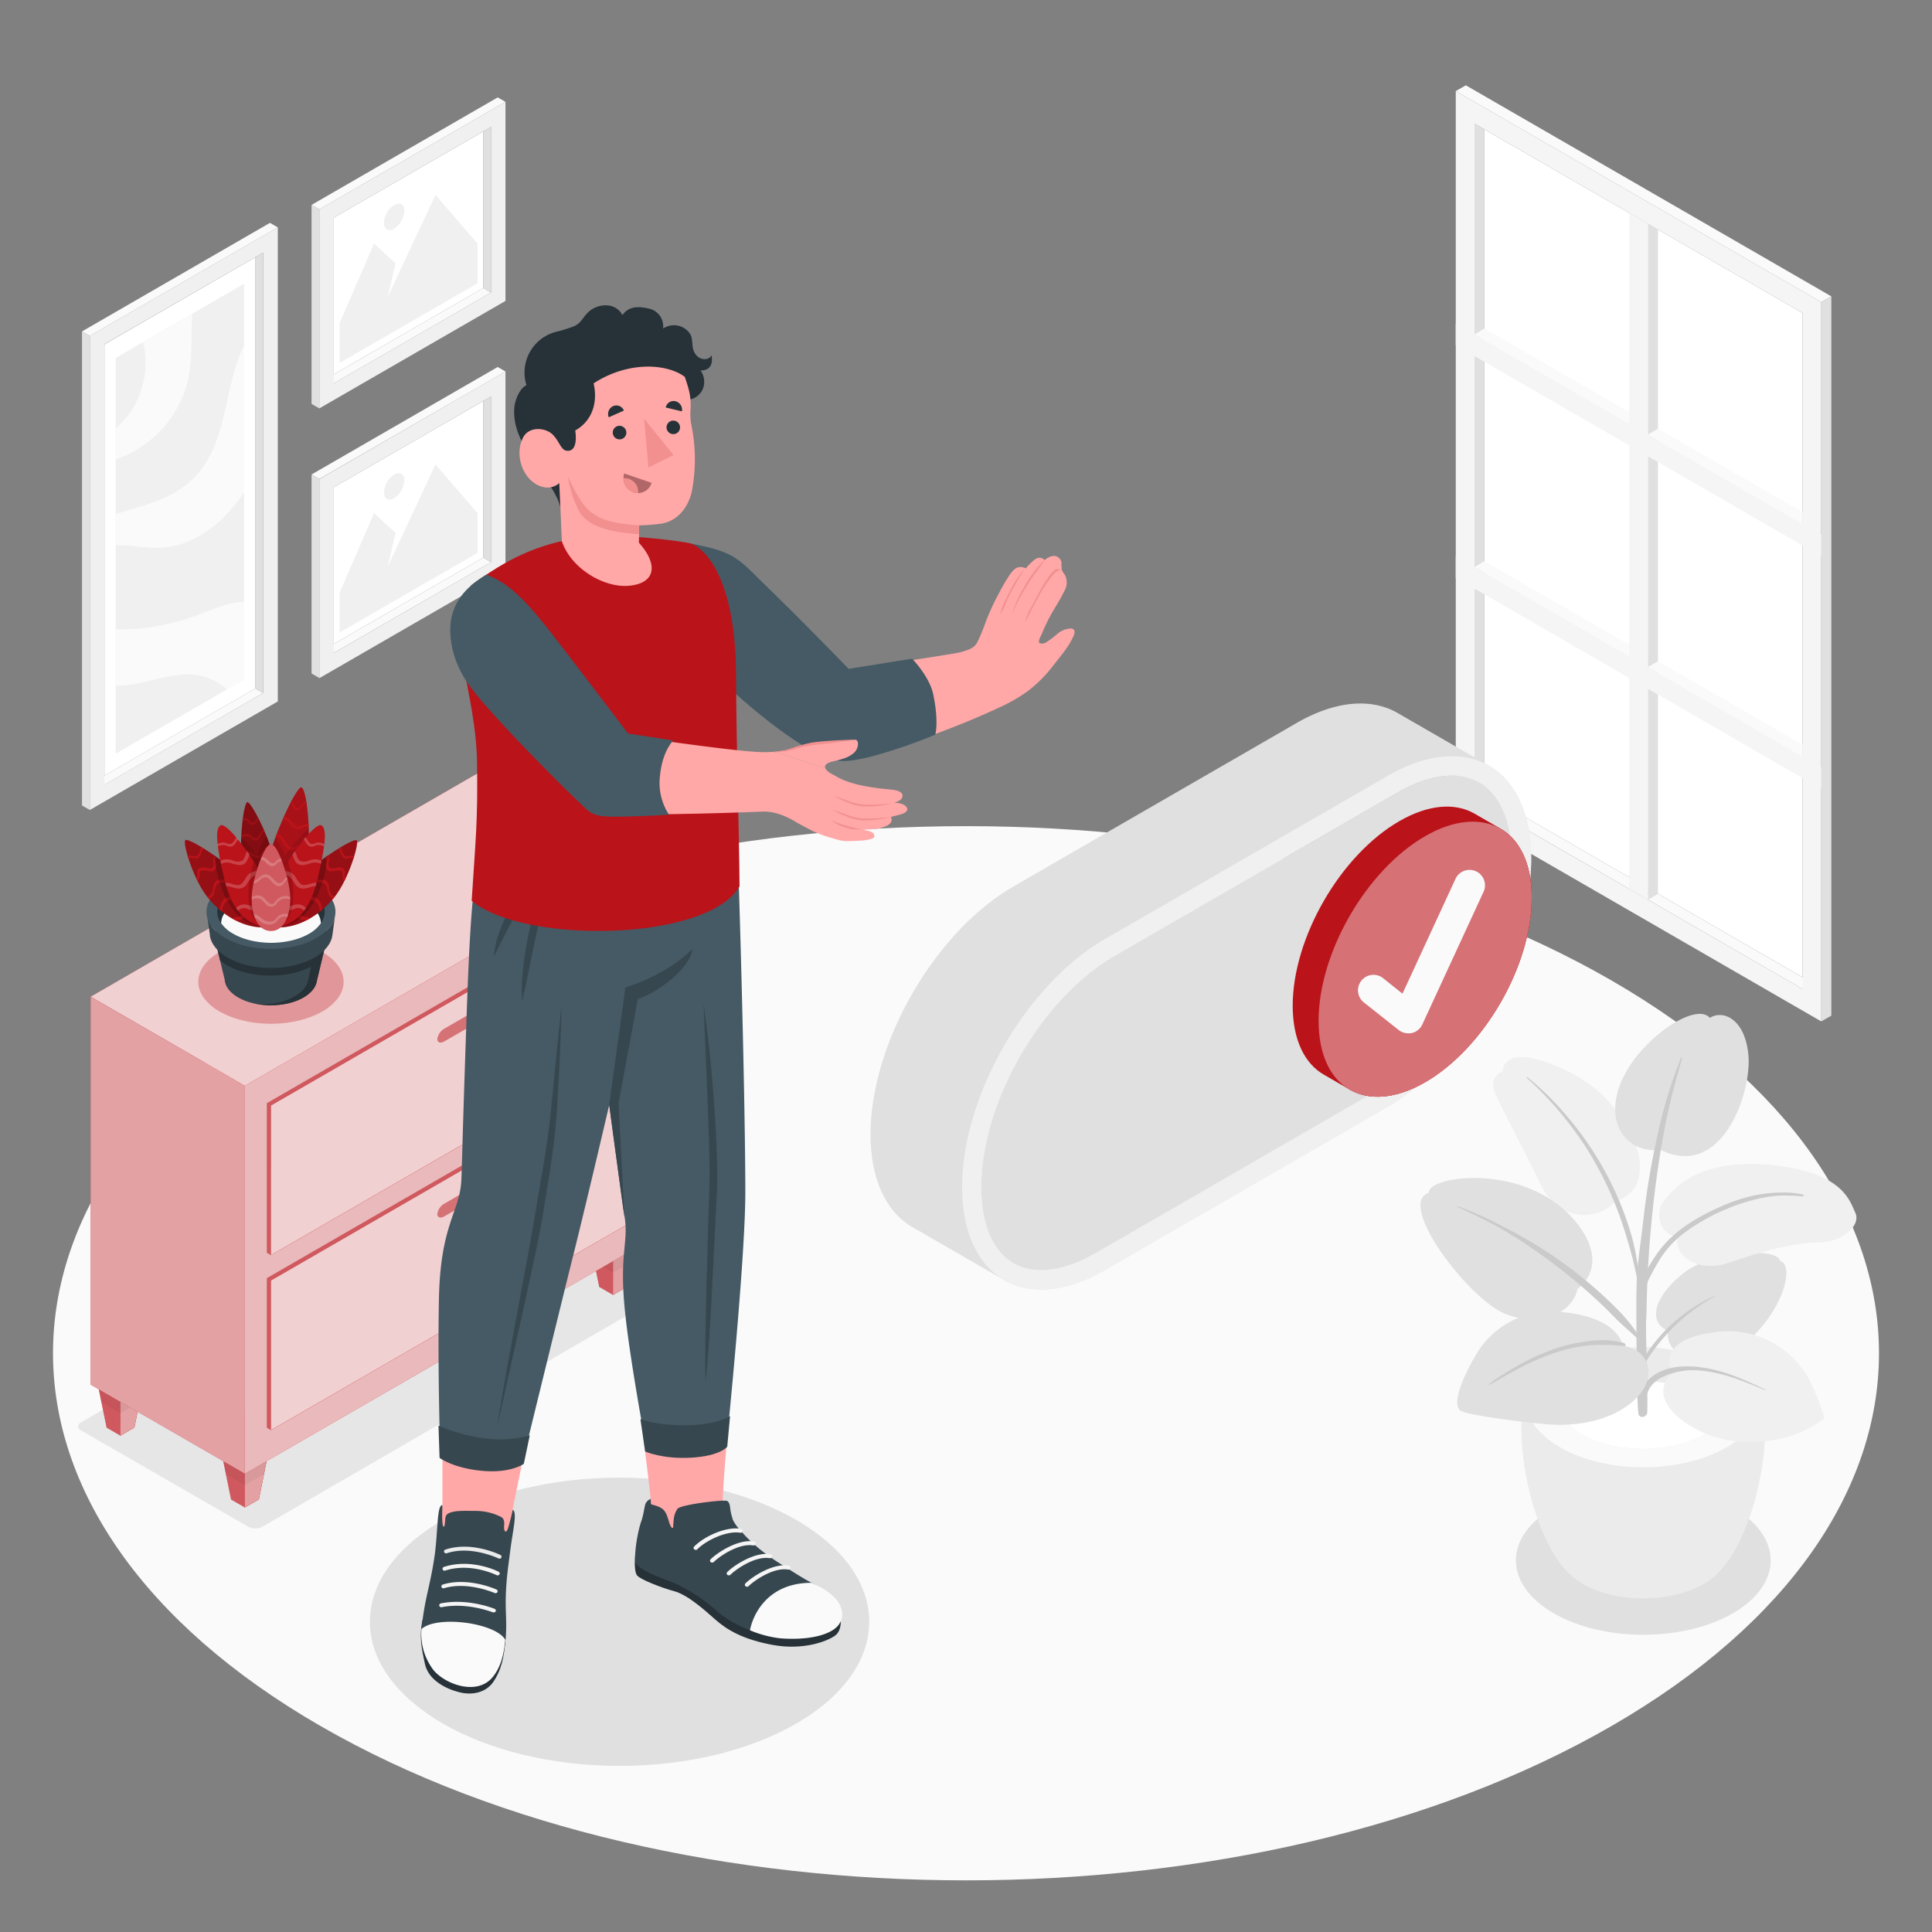 <svg xmlns="http://www.w3.org/2000/svg" viewBox="0 0 500 500"><rect x="0" y="0" width="500" height="500" fill="#808080" stroke="none"/><g id="freepik--Floor--inject-46"><path id="freepik--floor--inject-46" d="M82.92,253.76C-9.35,307-9.35,393.41,82.93,446.68s241.88,53.28,334.15,0,92.27-139.65,0-192.92S175.19,200.49,82.92,253.76Z" style="fill:#fafafa"></path></g><g id="freepik--Windows--inject-46"><g id="freepik--Window--inject-46"><g id="freepik--window--inject-46"><g id="freepik--Frame--inject-46"><polygon points="469.06 254.41 466.49 255.94 381.6 206.92 384.17 205.38 469.06 254.41" style="fill:#fafafa"></polygon><polygon points="384.17 205.38 466.49 252.91 466.49 81 384.17 33.49 384.17 205.38" style="fill:#fff"></polygon><path d="M376.75,209.72l94.59,54.62V78.2L376.75,23.57ZM381.6,32l84.89,49V255.94l-84.89-49Z" style="fill:#f5f5f5"></path><polygon points="381.6 206.92 384.17 205.38 384.17 33.49 381.6 31.98 381.6 206.92" style="fill:#e0e0e0"></polygon><polygon points="466.49 192.76 466.49 195.77 381.6 146.75 384.17 145.22 466.49 192.76" style="fill:#fafafa"></polygon><polygon points="466.49 132.56 466.49 135.58 381.6 86.56 384.17 85.02 466.49 132.56" style="fill:#fafafa"></polygon><polygon points="376.75 23.57 379.36 22.08 473.95 76.7 471.34 78.2 376.75 23.57" style="fill:#fafafa"></polygon><polygon points="473.95 76.7 471.34 78.2 471.34 264.34 473.95 262.85 473.95 76.7" style="fill:#e0e0e0"></polygon><polygon points="429.08 59.4 426.47 57.9 426.47 232.84 429.08 231.35 429.08 59.4" style="fill:#e0e0e0"></polygon></g><polygon points="421.62 55.11 426.47 57.9 426.47 232.84 421.62 230.03 421.62 55.11" style="fill:#f5f5f5"></polygon><polygon points="376.75 83.76 376.75 89.35 471.34 143.98 471.34 138.38 376.75 83.76" style="fill:#f5f5f5"></polygon><polygon points="376.75 143.94 376.75 149.53 471.34 204.16 471.34 198.56 376.75 143.94" style="fill:#f5f5f5"></polygon><polygon points="426.47 112.47 429.08 110.97 466.49 132.56 466.49 135.58 426.47 112.47" style="fill:#fafafa"></polygon><polygon points="426.47 172.64 429.08 171.13 466.49 192.73 466.49 195.74 426.47 172.64" style="fill:#fafafa"></polygon></g></g></g><g id="freepik--Pictures--inject-46"><g id="freepik--pictures--inject-46"><g id="freepik--Picture--inject-46"><g id="freepik--frame--inject-46"><polygon points="25.02 201.88 27.03 203.08 68.12 179.35 66.12 178.16 25.02 201.88" style="fill:#fafafa"></polygon><polygon points="66.12 178.16 27.03 200.72 27.03 89.11 66.12 66.56 66.12 178.16" style="fill:#fff"></polygon><path d="M71.9,58.85,23.25,86.93V209.62L71.9,181.53Zm-3.78,120.5L27,203.08v-114L68.12,65.39Z" style="fill:#f0f0f0"></path><polygon points="68.12 179.35 66.12 178.16 66.12 66.56 68.12 65.39 68.12 179.35" style="fill:#e0e0e0"></polygon><polygon points="71.9 58.85 69.86 57.68 21.22 85.77 23.25 86.93 71.9 58.85" style="fill:#fafafa"></polygon><polygon points="21.22 85.77 23.25 86.93 23.25 209.62 21.22 208.46 21.22 85.77" style="fill:#e0e0e0"></polygon></g><g id="freepik--Land--inject-46"><polygon points="63.18 175.82 29.96 195 29.96 92.65 63.18 73.47 63.18 175.82" style="fill:#f0f0f0"></polygon></g><g id="freepik--land--inject-46"><polygon points="63.18 175.82 29.96 195 29.96 92.65 63.18 73.47 63.18 175.82" style="fill:#f0f0f0"></polygon></g><path d="M30,162.78a30.14,30.14,0,0,0,4.75,0,59.5,59.5,0,0,0,16.18-3.52c4-1.48,8-3.41,12.29-3.53v20.13l-4.5,2.6A15.15,15.15,0,0,0,52.52,175c-6.41-1.68-13,1.54-19.55,2.29a25.18,25.18,0,0,1-3,.15Z" style="fill:#fafafa"></path><path d="M30,133c7.43-2.2,15.06-4,20.36-9.48,4.28-4.4,6.29-10.49,7.7-16.46s2.37-12.13,5.08-17.63c0-.06.06-.11.08-.16v38.07c-.41.62-.83,1.25-1.27,1.85-4.88,6.61-12.08,12.14-20.28,12.56-3.86.2-7.85-.7-11.67-.69Z" style="fill:#fafafa"></path><path d="M30,110.88a22.65,22.65,0,0,0,7.36-20.61c-.1-.56-.23-1.11-.37-1.66l12.78-7.38q-.07,1.27-.12,2.52c-.13,4.89,0,9.83-1,14.59A28.66,28.66,0,0,1,34,117.16a26.89,26.89,0,0,1-4,1.68Z" style="fill:#fafafa"></path></g><g id="freepik--picture--inject-46"><g id="freepik--frame--inject-46"><polygon points="84.4 167.8 86.38 168.98 127.07 145.49 125.09 144.3 84.4 167.8" style="fill:#fafafa"></polygon><polygon points="125.09 144.3 86.38 166.65 86.38 126.11 125.09 103.78 125.09 144.3" style="fill:#fff"></polygon><path d="M130.82,96.13,82.64,124v51.51l48.18-27.82Zm-3.75,49.36L86.38,169V126.11l40.69-23.49Z" style="fill:#f0f0f0"></path><polygon points="127.07 145.49 125.09 144.3 125.09 103.78 127.07 102.62 127.07 145.49" style="fill:#e0e0e0"></polygon><polygon points="130.82 96.14 128.8 94.98 80.63 122.8 82.64 123.95 130.82 96.14" style="fill:#fafafa"></polygon><polygon points="80.63 122.8 82.64 123.95 82.64 175.46 80.63 174.31 80.63 122.8" style="fill:#e0e0e0"></polygon></g><g id="freepik--land--inject-46"><polygon points="123.58 143.09 87.89 163.69 87.89 153.39 96.81 132.79 102.37 137.94 100.37 146.57 112.7 120.22 123.58 132.79 123.58 143.09" style="fill:#f0f0f0"></polygon><path d="M102,122.84a5.83,5.83,0,0,0-2.64,4.57c0,1.68,1.18,2.37,2.64,1.53a5.87,5.87,0,0,0,2.64-4.58C104.68,122.68,103.49,122,102,122.84Z" style="fill:#f0f0f0"></path></g></g><g id="freepik--picture--inject-46"><g id="freepik--frame--inject-46"><polygon points="84.4 98.03 86.38 99.21 127.07 75.72 125.09 74.53 84.4 98.03" style="fill:#fafafa"></polygon><polygon points="125.09 74.53 86.38 96.88 86.38 56.34 125.09 34.01 125.09 74.53" style="fill:#fff"></polygon><path d="M130.82,26.37,82.64,54.18v51.51l48.18-27.81Zm-3.75,49.35L86.38,99.21V56.34l40.69-23.49Z" style="fill:#f0f0f0"></path><polygon points="127.07 75.72 125.09 74.53 125.09 34.01 127.07 32.85 127.07 75.72" style="fill:#e0e0e0"></polygon><polygon points="130.82 26.36 128.8 25.21 80.63 53.03 82.64 54.18 130.82 26.36" style="fill:#fafafa"></polygon><polygon points="80.63 53.03 82.64 54.18 82.64 105.69 80.63 104.54 80.63 53.03" style="fill:#e0e0e0"></polygon></g><g id="freepik--land--inject-46"><polygon points="123.58 73.32 87.89 93.93 87.89 83.62 96.81 63.02 102.37 68.17 100.37 76.81 112.7 50.45 123.58 63.02 123.58 73.32" style="fill:#f0f0f0"></polygon><path d="M102,53.07a5.83,5.83,0,0,0-2.64,4.57c0,1.69,1.18,2.37,2.64,1.53a5.87,5.87,0,0,0,2.64-4.57C104.68,52.91,103.49,52.23,102,53.07Z" style="fill:#f0f0f0"></path></g></g></g></g><g id="freepik--Shadows--inject-46"><path id="freepik--Shadow--inject-46" d="M64.26,395.13,21,370.21a1.12,1.12,0,0,1,0-2.11l106.9-61.94a4,4,0,0,1,3.64,0l43.25,24.92a1.11,1.11,0,0,1,0,2.11L67.9,395.13A4,4,0,0,1,64.26,395.13Z" style="fill:#e6e6e6"></path><path id="freepik--shadow--inject-46" d="M448.6,390.22c12.87,7.52,12.87,19.71,0,27.22s-33.76,7.52-46.63,0-12.88-19.7,0-27.22S435.72,382.7,448.6,390.22Z" style="fill:#e0e0e0"></path><ellipse id="freepik--shadow--inject-46" cx="160.34" cy="419.71" rx="64.61" ry="37.3" style="fill:#e0e0e0"></ellipse></g><g id="freepik--Plant--inject-46"><g id="freepik--plant--inject-46"><g id="freepik--Pot--inject-46"><path d="M405.5,406.63c-10.58-10.91-16.8-45.34-6.48-54h52.52c10.32,8.66,4.11,43.07-6.46,54-.1.11-.2.2-.29.31l-.37.36c-.3.29-.61.57-.95.86l-.26.2c-.26.2-.51.41-.8.61a15.68,15.68,0,0,1-1.36.88c-8.71,5.08-22.82,5.08-31.53,0h0a15.29,15.29,0,0,1-1.38-.89c-.26-.19-.5-.38-.74-.57l-.31-.25a10.59,10.59,0,0,1-.92-.83,5.44,5.44,0,0,1-.42-.41Z" style="fill:#ebebeb"></path><path d="M447,349.15c12,7,12,18.33,0,25.33s-31.41,7-43.39,0-12-18.34,0-25.33S435,342.15,447,349.15Z" style="fill:#fafafa"></path><path d="M441.22,352.51c8.8,5.14,8.8,13.47,0,18.61s-23.07,5.13-31.87,0-8.8-13.47,0-18.61S432.42,347.37,441.22,352.51Z" style="fill:#ebebeb"></path><path d="M409.35,361.34c8.8-5.14,23.07-5.14,31.87,0a14.8,14.8,0,0,1,5.27,4.89,14.8,14.8,0,0,1-5.27,4.89c-8.8,5.13-23.07,5.13-31.87,0a14.8,14.8,0,0,1-5.27-4.89A14.8,14.8,0,0,1,409.35,361.34Z" style="fill:#fff"></path></g><path d="M418.09,310.85c-3.54,4.49-14.19,6.46-19.5-4.52-5-10.29-10.24-20-11.82-23.8s2.17-5.37,2.17-5.37-.14-5.85,10-2.65,17.6,8.65,22.65,18S424.61,309.05,418.09,310.85Z" style="fill:#f0f0f0"></path><path d="M423.51,325.48a52.8,52.8,0,0,0-1.31-5.83,81.74,81.74,0,0,0-4.14-11.13A83.86,83.86,0,0,0,405,288.26a73.25,73.25,0,0,0-9.77-9.52c-.11-.08-.17.15-.1.22a89.85,89.85,0,0,1,15.58,18.39,91.13,91.13,0,0,1,9.83,21.45c.65,2.11,1.28,4.24,1.84,6.38s1,4.38,1.5,6.55c.06.22.41.33.41,0A42.93,42.93,0,0,0,423.51,325.48Z" style="fill:#e0e0e0"></path><path d="M423.51,325.48a52.8,52.8,0,0,0-1.31-5.83,81.74,81.74,0,0,0-4.14-11.13A83.86,83.86,0,0,0,405,288.26a73.25,73.25,0,0,0-9.77-9.52c-.11-.08-.17.15-.1.22a89.85,89.85,0,0,1,15.58,18.39,91.13,91.13,0,0,1,9.83,21.45c.65,2.11,1.28,4.24,1.84,6.38s1,4.38,1.5,6.55c.06.22.41.33.41,0A42.93,42.93,0,0,0,423.51,325.48Z" style="opacity:0.1"></path><path d="M429.85,297.65c-9.64.81-14.8-7.7-10.05-18.24s19-20.26,22.7-16c3.34-2.13,9.16.17,10,9.77S445.76,305.25,429.85,297.65Z" style="fill:#e0e0e0"></path><path d="M435.06,273.71A124,124,0,0,0,428.92,294a198.47,198.47,0,0,0-3.57,21.28c-1.66,13.82-1.94,13.05-1.85,27q0,5.78.15,11.54c.08,4,0,8,.36,11.91.13,1.52,2.28,1.11,2.3-.27.14-6.93-.24-13.89-.31-20.82s-.05,1,.13-5.8a287.82,287.82,0,0,1,3.74-41.66c.66-3.83,1.39-7.66,2.28-11.45.94-4,2.1-7.91,3.14-11.87C435.34,273.71,435.15,273.5,435.06,273.71Z" style="fill:#e0e0e0"></path><path d="M435.06,273.71A124,124,0,0,0,428.92,294a198.47,198.47,0,0,0-3.57,21.28c-1.66,13.82-1.94,13.05-1.85,27q0,5.78.15,11.54c.08,4,0,8,.36,11.91.13,1.52,2.28,1.11,2.3-.27.14-6.93-.24-13.89-.31-20.82s-.05,1,.13-5.8a287.82,287.82,0,0,1,3.74-41.66c.66-3.83,1.39-7.66,2.28-11.45.94-4,2.1-7.91,3.14-11.87C435.34,273.71,435.15,273.5,435.06,273.71Z" style="opacity:0.1"></path><path d="M408.25,333.57c-1.18,6-9.38,10.3-18.85,6.38s-28.14-28.53-19.61-31.25c-.47-4.46,25.33-8.13,38.09,7.59C417.16,327.73,408.25,333.57,408.25,333.57Z" style="fill:#e0e0e0"></path><path d="M421.79,342.45a44,44,0,0,0-3.84-4.23,112.07,112.07,0,0,0-28.67-20.62,103,103,0,0,0-12.06-5.48c-.12-.05-.07.18,0,.21,3.44,1.63,6.9,3.21,10.23,5.07a117.25,117.25,0,0,1,10,6.33,146.08,146.08,0,0,1,17.64,14.43c1.55,1.5,3,3.07,4.61,4.55s3.39,3,4.95,4.56c.23.23.64.13.39-.21C424,345.53,423,343.94,421.79,342.45Z" style="fill:#e0e0e0"></path><path d="M421.79,342.45a44,44,0,0,0-3.84-4.23,112.07,112.07,0,0,0-28.67-20.62,103,103,0,0,0-12.06-5.48c-.12-.05-.07.18,0,.21,3.44,1.63,6.9,3.21,10.23,5.07a117.25,117.25,0,0,1,10,6.33,146.08,146.08,0,0,1,17.64,14.43c1.55,1.5,3,3.07,4.61,4.55s3.39,3,4.95,4.56c.23.23.64.13.39-.21C424,345.53,423,343.94,421.79,342.45Z" style="opacity:0.1"></path><path d="M431.64,344.42c-5-2.19-4-8.47,3.94-14.86s24.93-6.58,25.09-3.2c3.63.7,1.44,12.07-8.61,21S430.77,351.53,431.64,344.42Z" style="fill:#e0e0e0"></path><path d="M444,335.26a41.58,41.58,0,0,0-18.75,16.48c-.26.41.38,1.21.66.76A48.53,48.53,0,0,1,444,335.37C444,335.34,444,335.23,444,335.26Z" style="fill:#e0e0e0"></path><path d="M444,335.26a41.58,41.58,0,0,0-18.75,16.48c-.26.41.38,1.21.66.76A48.53,48.53,0,0,1,444,335.37C444,335.34,444,335.23,444,335.26Z" style="opacity:0.1"></path><path d="M432.66,355.35c-5.75,5.65.6,12.65,9.92,16.11s19.64,1.12,24.14-1.12,5.42-3.37,5.42-3.37-2.2-7.41-4.76-11.41a23.9,23.9,0,0,0-23.51-10.81C431.93,346.28,431,351.24,432.66,355.35Z" style="fill:#f0f0f0"></path><path d="M456.78,359.6c-4.67-2.26-9.48-4.43-14.61-5.42s-11.15-1-15.2,2.56c-1.57,1.38-3.65,4.37-2.38,6.49.13.21.76.61.9.19a19.66,19.66,0,0,1,1.29-3.93,8,8,0,0,1,3.12-2.94,18.66,18.66,0,0,1,10.59-1.8c5.69.55,11.05,2.83,16.29,5C456.83,359.75,456.83,359.62,456.78,359.6Z" style="fill:#e0e0e0"></path><path d="M456.78,359.6c-4.67-2.26-9.48-4.43-14.61-5.42s-11.15-1-15.2,2.56c-1.57,1.38-3.65,4.37-2.38,6.49.13.21.76.61.9.19a19.66,19.66,0,0,1,1.29-3.93,8,8,0,0,1,3.12-2.94,18.66,18.66,0,0,1,10.59-1.8c5.69.55,11.05,2.83,16.29,5C456.83,359.75,456.83,359.62,456.78,359.6Z" style="opacity:0.1"></path><path d="M434.23,319.77c-1.43,5.05,5,9.77,13,7.07s16.35-5.21,23.19-5.29,11.17-4.58,9.76-7.62-3.07-10.23-20.48-12.29-25.28,4.09-28.92,8.9S431.33,320.62,434.23,319.77Z" style="fill:#f0f0f0"></path><path d="M466.6,309.16a21.65,21.65,0,0,0-5.62-.52,35.2,35.2,0,0,0-5.43.45,42.24,42.24,0,0,0-10.24,3.18c-6.12,2.72-12.2,6.26-16.17,11.78a38.85,38.85,0,0,0-5.13,9.59c-.23.65,1,1,1.31.44a70.41,70.41,0,0,1,4.36-8.35,25.8,25.8,0,0,1,6.67-7,52.81,52.81,0,0,1,18.48-8.46,36.71,36.71,0,0,1,5.89-.87,55.59,55.59,0,0,1,5.92.23C466.91,309.69,466.78,309.21,466.6,309.16Z" style="fill:#e0e0e0"></path><path d="M466.6,309.16a21.65,21.65,0,0,0-5.62-.52,35.2,35.2,0,0,0-5.43.45,42.24,42.24,0,0,0-10.24,3.18c-6.12,2.72-12.2,6.26-16.17,11.78a38.85,38.85,0,0,0-5.13,9.59c-.23.65,1,1,1.31.44a70.41,70.41,0,0,1,4.36-8.35,25.8,25.8,0,0,1,6.67-7,52.81,52.81,0,0,1,18.48-8.46,36.71,36.71,0,0,1,5.89-.87,55.59,55.59,0,0,1,5.92.23C466.91,309.69,466.78,309.21,466.6,309.16Z" style="opacity:0.1"></path><path d="M420,348.25c-1.36-5.2-7.94-8.11-16.55-8.76a22.5,22.5,0,0,0-21.4,11c-4.51,7.7-6.38,13.82-3.64,14.83s14.3,2.61,21.76,3.27,16.79-.68,22.88-6.35S427.08,349.44,420,348.25Z" style="fill:#e0e0e0"></path><path d="M420.27,347.56a22.72,22.72,0,0,0-9.29-.44,41.21,41.21,0,0,0-8.77,2,56,56,0,0,0-8.69,3.9q-2.19,1.2-4.29,2.54a32.1,32.1,0,0,0-3.85,2.66c-.05,0,0,.22,0,.18,1.42-.63,2.74-1.52,4.09-2.28s2.92-1.62,4.41-2.38a63.15,63.15,0,0,1,8.61-3.65,40.84,40.84,0,0,1,9.13-1.95,55.08,55.08,0,0,1,8.71.22C421,348.43,420.63,347.67,420.27,347.56Z" style="fill:#e0e0e0"></path><path d="M420.27,347.56a22.72,22.72,0,0,0-9.29-.44,41.21,41.21,0,0,0-8.77,2,56,56,0,0,0-8.69,3.9q-2.19,1.2-4.29,2.54a32.1,32.1,0,0,0-3.85,2.66c-.05,0,0,.22,0,.18,1.42-.63,2.74-1.52,4.09-2.28s2.92-1.62,4.41-2.38a63.15,63.15,0,0,1,8.61-3.65,40.84,40.84,0,0,1,9.13-1.95,55.08,55.08,0,0,1,8.71.22C421,348.43,420.63,347.67,420.27,347.56Z" style="opacity:0.1"></path></g></g><g id="freepik--Furniture--inject-46"><g id="freepik--Drawer--inject-46"><polygon points="70.7 369.62 66.99 388.05 63.38 390.13 59.8 388.07 56.05 369.62 63.38 365.39 70.7 369.62" style="fill:#e0e0e0"></polygon><polygon points="70.7 369.62 66.99 388.05 63.38 390.13 59.8 388.07 56.05 369.62 63.38 365.39 70.7 369.62" style="fill:#BA131A"></polygon><polygon points="70.7 369.62 66.99 388.05 63.38 390.13 59.8 388.07 56.05 369.62 63.38 365.39 70.7 369.62" style="fill:#fff;opacity:0.3"></polygon><polygon points="63.38 390.13 63.38 373.85 70.7 369.62 66.99 388.05 63.38 390.13" style="fill:#BA131A"></polygon><polygon points="63.38 390.13 63.38 373.85 70.7 369.62 66.99 388.05 63.38 390.13" style="fill:#fff;opacity:0.6"></polygon><polygon points="70.7 369.62 68.3 381.52 63.38 384.37 58.47 381.53 56.05 369.62 63.38 365.39 70.7 369.62" style="opacity:0.05"></polygon><polygon points="38.49 351.02 34.77 369.45 31.16 371.54 27.59 369.47 23.84 351.02 31.16 346.79 38.49 351.02" style="fill:#e0e0e0"></polygon><polygon points="38.49 351.02 34.77 369.45 31.16 371.54 27.59 369.47 23.84 351.02 31.16 346.79 38.49 351.02" style="fill:#BA131A"></polygon><polygon points="38.49 351.02 34.77 369.45 31.16 371.54 27.59 369.47 23.84 351.02 31.16 346.79 38.49 351.02" style="fill:#fff;opacity:0.3"></polygon><polygon points="31.16 371.54 31.16 355.25 38.49 351.02 34.77 369.45 31.16 371.54" style="fill:#BA131A"></polygon><polygon points="31.16 371.54 31.16 355.25 38.49 351.02 34.77 369.45 31.16 371.54" style="fill:#fff;opacity:0.6"></polygon><polygon points="38.49 351.02 36.09 362.92 31.16 365.77 26.26 362.94 23.84 351.02 31.16 346.79 38.49 351.02" style="opacity:0.05"></polygon><polygon points="165.99 314.61 162.27 333.03 158.66 335.12 155.08 333.05 151.34 314.61 158.66 310.38 165.99 314.61" style="fill:#BA131A"></polygon><polygon points="165.99 314.61 162.27 333.03 158.66 335.12 155.08 333.05 151.34 314.61 158.66 310.38 165.99 314.61" style="fill:#fff;opacity:0.3"></polygon><polygon points="158.66 335.12 158.66 318.84 165.99 314.61 162.27 333.03 158.66 335.12" style="fill:#BA131A"></polygon><polygon points="158.66 335.12 158.66 318.84 165.99 314.61 162.27 333.03 158.66 335.12" style="fill:#fff;opacity:0.6"></polygon><polygon points="165.99 314.61 163.59 326.51 158.66 329.35 153.75 326.52 151.34 314.61 158.66 310.38 165.99 314.61" style="opacity:0.05"></polygon><g id="freepik--Cabinet--inject-46"><g id="freepik--cabinet--inject-46"><polygon points="63.38 381.39 23.46 358.35 23.46 257.94 63.38 280.99 63.38 381.39" style="fill:#BA131A"></polygon><polygon points="63.38 381.39 23.46 358.35 23.46 257.94 63.38 280.99 63.38 381.39" style="fill:#fff;opacity:0.6"></polygon><polygon points="63.38 280.99 168.06 220.55 168.06 320.95 63.38 381.39 63.38 280.99" style="fill:#BA131A"></polygon><polygon points="63.38 280.99 168.06 220.55 168.06 320.95 63.38 381.39 63.38 280.99" style="fill:#fff;opacity:0.7"></polygon><polygon points="168.06 220.55 63.38 280.99 23.46 257.94 128.14 197.5 168.06 220.55" style="fill:#BA131A"></polygon><polygon points="168.06 220.55 63.38 280.99 23.46 257.94 128.14 197.5 168.06 220.55" style="fill:#fff;opacity:0.8"></polygon><polygon points="69.08 330.79 162.36 276.94 162.36 315.64 163.41 316.25 70.13 370.11 69.08 369.5 69.08 330.79" style="fill:#BA131A"></polygon><g style="opacity:0.3"><polygon points="69.08 330.79 162.36 276.94 162.36 315.64 163.41 316.25 70.13 370.11 69.08 369.5 69.08 330.79" style="fill:#fff"></polygon></g><polygon points="70.13 331.4 163.41 277.54 163.41 316.25 70.13 370.11 70.13 331.4" style="fill:#BA131A"></polygon><g style="opacity:0.8"><polygon points="70.13 331.4 163.41 277.54 163.41 316.25 70.13 370.11 70.13 331.4" style="fill:#fff"></polygon></g><g style="opacity:0.5"><path d="M115,311.5l7.76-4.48c1-.58,1.83-.32,1.83.59a3.65,3.65,0,0,1-1.83,2.7L115,314.79c-1,.58-1.82.32-1.82-.59A3.66,3.66,0,0,1,115,311.5Z" style="fill:#BA131A"></path></g><polygon points="69.08 285.51 162.36 231.65 162.36 270.36 163.41 270.96 70.12 324.82 69.08 324.21 69.08 285.51" style="fill:#BA131A"></polygon><g style="opacity:0.3"><polygon points="69.08 285.51 162.36 231.65 162.36 270.36 163.41 270.96 70.12 324.82 69.08 324.21 69.08 285.51" style="fill:#fff"></polygon></g><polygon points="70.13 286.11 163.41 232.26 163.41 270.96 70.12 324.82 70.13 286.11" style="fill:#BA131A"></polygon><g style="opacity:0.8"><polygon points="70.13 286.11 163.41 232.26 163.41 270.96 70.12 324.82 70.13 286.11" style="fill:#fff"></polygon></g><g style="opacity:0.5"><path d="M115,266.21l7.76-4.48c1-.58,1.82-.31,1.82.6a3.64,3.64,0,0,1-1.82,2.7L115,269.51c-1,.58-1.82.31-1.82-.6A3.64,3.64,0,0,1,115,266.21Z" style="fill:#BA131A"></path></g></g></g><path id="freepik--shadow--inject-46" d="M51.45,255.37A7,7,0,0,0,52.58,258a12.59,12.59,0,0,0,4.24,3.77c7.35,4.24,19.26,4.24,26.61,0A12.73,12.73,0,0,0,87.68,258a7.34,7.34,0,0,0,1.12-2.63h0c.66-3.19-1.14-6.51-5.37-9-7.35-4.25-19.26-4.25-26.61,0C52.59,248.86,50.79,252.18,51.45,255.37Z" style="fill:#BA131A;opacity:0.3"></path><g id="freepik--plant--inject-46"><g id="freepik--pot--inject-46"><path d="M55.11,240.94h30L82,253.87h0c-.24,1.56-1.39,3.08-3.45,4.28-4.68,2.69-12.25,2.69-16.92,0-2.23-1.29-3.38-2.95-3.49-4.64Z" style="fill:#37474f"></path><path d="M58.77,249.81a13.55,13.55,0,0,1-1.8-1.26l-1.69-6.92a12.17,12.17,0,0,0,3,2.42c6.34,3.66,16.49,3.75,23,.3l-.76-3.09.24-.32h4.31L82,253.87h0c-.24,1.56-1.39,3.08-3.45,4.28-3.33,1.92-8.13,2.46-12.31,1.65,7.49.56,12.62-2.72,13.39-5.73.31-1.21.85-3.87.85-3.87C74.27,253.37,64.74,253.25,58.77,249.81Z" style="fill:#263238"></path><path d="M53.55,237.11a6.24,6.24,0,0,0,1,2.33,11.09,11.09,0,0,0,3.77,3.35c6.52,3.77,17.09,3.77,23.61,0a11,11,0,0,0,3.77-3.35,6.24,6.24,0,0,0,1-2.33h0c.58-2.83-1-5.78-4.78-8-6.52-3.77-17.09-3.77-23.61,0C54.56,231.33,53,234.28,53.55,237.11Z" style="fill:#455a64"></path><path d="M54.55,239.44a11.09,11.09,0,0,0,3.77,3.35c6.52,3.77,17.09,3.77,23.61,0a11,11,0,0,0,3.77-3.35,6.24,6.24,0,0,0,1-2.33h0L86,242.2c-.34,2.05-1.87,4-4.59,5.61-6.22,3.59-16.29,3.59-22.5,0-2.69-1.55-4.21-3.52-4.58-5.54l0-.26-.71-4.9A6.24,6.24,0,0,0,54.55,239.44Z" style="fill:#37474f"></path><path d="M60.29,230.29c5.43-3.14,14.24-3.14,19.67,0,3.08,1.78,4.41,4.18,4,6.49-.31,1.78-1.65,3.51-4,4.87-5.43,3.14-14.24,3.14-19.67,0-2.36-1.36-3.7-3.09-4-4.86C55.88,234.47,57.21,232.07,60.29,230.29Z" style="fill:#263238"></path><path d="M83.05,238.94A9.39,9.39,0,0,1,80,241.65c-5.43,3.14-14.24,3.14-19.67,0a9.39,9.39,0,0,1-3.09-2.71c0-1.88,1.3-3.75,3.78-5.19,5.05-2.92,13.24-2.92,18.29,0C81.75,235.19,83,237.06,83.05,238.94Z" style="fill:#fafafa"></path></g><path d="M69.09,233.09c2.49-.67,2.92-6.08,1.52-11.79S64.89,207.42,64,207.6s-2.08,9.23-1.43,15.21C63.32,230.06,66.59,233.77,69.09,233.09Z" style="fill:#BA131A"></path><path d="M69.09,233.09c2.49-.67,2.92-6.08,1.52-11.79S64.89,207.42,64,207.6s-2.08,9.23-1.43,15.21C63.32,230.06,66.59,233.77,69.09,233.09Z" style="opacity:0.3"></path><path d="M68.43,215.1c-.07-.15-.14-.31-.2-.46a1.93,1.93,0,0,0-.67.69c-.31.51-.49,1.27-1.09,1.52s-1-.24-1.4-.54a2.14,2.14,0,0,0-1.21-.55,2.62,2.62,0,0,0-1.45.51l0,.66a2.06,2.06,0,0,1,1.68-.51c.75.21,1.19,1.1,2,1.1,1.05,0,1.32-1.21,1.77-1.91A1.44,1.44,0,0,1,68.43,215.1Zm-1.78-2.95c0-.16.09-.33.14-.51s-.13-.25-.2-.38c-.08.24-.15.49-.24.73-.19.53-.71,1.25-1.36.86-.37-.22-.56-.65-.9-.9a1.43,1.43,0,0,0-1.05-.22l-.23.05c0,.19-.05.38-.08.57l.05,0a1.21,1.21,0,0,1,1.28.25,3.54,3.54,0,0,0,.85.79C65.76,213.78,66.43,212.85,66.65,212.15Zm-3.08,8.14a2.52,2.52,0,0,0-1.19.53c0,.2,0,.4,0,.59a2.34,2.34,0,0,1,1-.52,2.14,2.14,0,0,1,1.75.47,3.27,3.27,0,0,0,1.19.67c1,.2,1.55-.85,2-1.59a1.77,1.77,0,0,1,1.12-1,1.58,1.58,0,0,1,.65,0c0-.16-.09-.31-.14-.46a1.74,1.74,0,0,0-1.17.3c-.82.59-1.12,2.58-2.41,2.21A6.24,6.24,0,0,1,65,220.6,2.21,2.21,0,0,0,63.57,220.29ZM63,225.78c.05.2.09.4.14.59a3.94,3.94,0,0,1,.38-.47,1.93,1.93,0,0,1,2-.18c.61.25,1,.79,1.62,1.08,1.1.54,1.73-.19,2.21-1.09a1.85,1.85,0,0,1,1.4-1.09h.4l-.06-.47a2,2,0,0,0-1,.2c-1,.49-1.21,2.46-2.57,1.94-.62-.23-1-.81-1.65-1.1a2.51,2.51,0,0,0-1.7-.23A2.23,2.23,0,0,0,63,225.78Z" style="fill:#BA131A;opacity:0.5"></path><path d="M69.09,233.09c-2.5.68-5.77-3-6.56-10.28a43.57,43.57,0,0,1-.14-6.21,24.16,24.16,0,0,1,4.09,5.1,55,55,0,0,1,2.42-5.47,37.86,37.86,0,0,1,1.71,5.07C72,227,71.58,232.42,69.09,233.09Z" style="opacity:0.1"></path><path d="M71.12,236.09c3.29,2.11,6.35-5.39,8-11.05s.57-20.45-1.08-21.26c-1.18-.58-7.38,12.68-8.6,19.14C68.54,227.59,68.51,234.42,71.12,236.09Z" style="fill:#BA131A"></path><path d="M71.12,236.09c3.29,2.11,6.35-5.39,8-11.05s.57-20.45-1.08-21.26c-1.18-.58-7.38,12.68-8.6,19.14C68.54,227.59,68.51,234.42,71.12,236.09Z" style="opacity:0.1"></path><path d="M79.86,213.9l0-.68h-.12c-1.25-.08-2.42,1.28-3.52.25-.72-.67-1.17-1.73-2.19-2a2.21,2.21,0,0,0-.57-.06c-.12.26-.23.52-.34.78,1.16-.13,1.72.89,2.46,1.7a2,2,0,0,0,2.66.36A3.22,3.22,0,0,1,79.86,213.9ZM69.09,225.18a1.75,1.75,0,0,1,1.82.11c.78.61.9,1.84,2,2,1.38.23,2.42-1.17,3.81-.81a3.56,3.56,0,0,1,1.6,1l.18-.57a4.18,4.18,0,0,0-1.18-.88c-1.28-.65-2.2.16-3.42.48-1.61.42-1.65-1.2-2.65-1.93a2,2,0,0,0-1.55-.35,3.08,3.08,0,0,0-.54.16Zm10.12-17.13h.14c0-.15,0-.29-.07-.43a1.05,1.05,0,0,0-.59.11c-.6.31-.88,1.36-1.59,1.4-.91.05-1.15-1.33-1.63-2-.08.17-.17.34-.26.51.49.6.54,1.53,1.31,1.92s1.25-.22,1.63-.75C78.42,208.49,78.71,208.07,79.21,208.05Zm-1.5,11.45a3,3,0,0,1,2.1.71c0-.32,0-.63,0-1a3.73,3.73,0,0,0-.6-.3,3.79,3.79,0,0,0-2-.16c-.72.13-1.54.83-2.23.38a5.51,5.51,0,0,1-1.32-1.76A4.25,4.25,0,0,0,72.3,216a2.46,2.46,0,0,0-.67-.26l-.27.7a3.85,3.85,0,0,1,1.8,1.52c.59.86,1.22,2.41,2.52,2.13A9.46,9.46,0,0,1,77.71,219.5Z" style="fill:#BA131A"></path><path d="M71.14,217a18.59,18.59,0,0,1,2.66,4.36,57.53,57.53,0,0,1,6.08-7c.13,4-.07,8.21-.78,10.67-1.63,5.66-4.69,13.16-8,11.05-2.61-1.67-2.58-8.5-1.7-13.17A41.19,41.19,0,0,1,71.14,217Z" style="opacity:0.1"></path><path d="M71.35,240c6,.32,11.62-3.31,15.26-7.9s6.48-14.06,5.66-14.64-10.51,5.4-14.15,9.71A38.33,38.33,0,0,0,71.35,240Z" style="fill:#BA131A"></path><path d="M71.35,240c6,.32,11.62-3.31,15.26-7.9s6.48-14.06,5.66-14.64-10.51,5.4-14.15,9.71A38.33,38.33,0,0,0,71.35,240Z" style="opacity:0.2"></path><path d="M86,225.5a8.93,8.93,0,0,1,1.92-.24c1,.15.67,1.05.76,1.75a2,2,0,0,0,.45,1l.33-.68a1.67,1.67,0,0,1-.22-.73c0-.57.14-1.19-.26-1.67-.8-1-2.2-.1-3.21-.24s-.76-1-.66-1.68a2.47,2.47,0,0,0-.25-1.63l-.68.48a1.7,1.7,0,0,1,.24,1.17,2.79,2.79,0,0,0,.08,1.85A1.51,1.51,0,0,0,86,225.5Zm2.75-3.72a1.18,1.18,0,0,0,.8.41c.45,0,.88-.21,1.33-.2a1.29,1.29,0,0,1,.63.18l.14-.44a2,2,0,0,0-.25-.14,1.91,1.91,0,0,0-1.25,0,1,1,0,0,1-1.14-.33c-.44-.57-.44-1.37-.88-1.95l-.54.33a1.22,1.22,0,0,1,.26.29C88.19,220.48,88.22,221.24,88.71,221.78ZM83,228.39c2.14,0,1.32,2.37,2.33,3.56a2.31,2.31,0,0,0,.86.64c.15-.17.29-.34.43-.52a1.73,1.73,0,0,1-.41-.2,2.52,2.52,0,0,1-1-2.08,2.94,2.94,0,0,0-.6-1.61,1.94,1.94,0,0,0-1.6-.51,1.87,1.87,0,0,1-1.87-1,5.93,5.93,0,0,1-.42-2.08l-.57.51a10.73,10.73,0,0,0,.15,1.27,3.1,3.1,0,0,0,.91,1.55A2.6,2.6,0,0,0,83,228.39Zm-3.32,4.1c.67.47,1.55.38,2.18,1a3.73,3.73,0,0,1,.9,2.35s0,.06,0,.09c.21-.17.43-.34.63-.52a6.64,6.64,0,0,0-.32-1.52,2.92,2.92,0,0,0-1.28-1.49c-.69-.39-1.52-.31-2-1a5.51,5.51,0,0,1-.78-2.23,3.94,3.94,0,0,0-1-1.89l-.52.64a2.7,2.7,0,0,1,.45.63C78.58,229.82,78.35,231.57,79.65,232.49Zm-4.77-.69a3.72,3.72,0,0,1,.65.76c.77,1.22.5,2.79,1.12,4.08a2.62,2.62,0,0,0,1.14,1.25,2.31,2.31,0,0,0,.94.22,2.84,2.84,0,0,1,.5.06q.45-.22.9-.48l0-.06c-.5-.45-1.15-.22-1.72-.45a2.44,2.44,0,0,1-1.28-1.72c-.37-1.38-.25-2.84-1.27-4a4.06,4.06,0,0,0-.49-.44C75.17,231.3,75,231.55,74.88,231.8Z" style="fill:#BA131A"></path><path d="M84.88,221.36c-.57,5-3.22,18.36-13.53,18.59a38.33,38.33,0,0,1,6.77-12.83A37.33,37.33,0,0,1,84.88,221.36Z" style="opacity:0.2"></path><path d="M71.35,240c4.72-.69,8.78-3.68,10.86-12.58s2.4-12.92,1-13.8c-1.65-1-8.1,8-10.17,11.9C67.8,235.38,71.35,240,71.35,240Z" style="fill:#BA131A"></path><path d="M82.57,223.38a2.92,2.92,0,0,1,.47.23c.06-.27.12-.55.17-.81a3.11,3.11,0,0,0-1.13-.4,5,5,0,0,0-2.17.33,2.92,2.92,0,0,1-2.19.08c-.91-.48-.9-1.72-1.42-2.55l-.63.9a11.09,11.09,0,0,0,.85,1.94c.88,1.17,2.42.77,3.59.4A3.66,3.66,0,0,1,82.57,223.38Zm0-4.68a2.72,2.72,0,0,1,1.27.38c0-.21.06-.43.08-.63a2.39,2.39,0,0,0-.94-.36,2.5,2.5,0,0,0-1,0,5.65,5.65,0,0,1-1.18.34c-.83,0-1.21-1.12-1.66-1.66L79,216.7l-.44.54a3.17,3.17,0,0,1,.36.46c.37.56.74,1.26,1.46,1.41a1.93,1.93,0,0,0,1.1-.21A2.41,2.41,0,0,1,82.57,218.7Zm-2.14,10.86a3.71,3.71,0,0,1,1.24-.19c.09-.3.18-.6.26-.91a3.73,3.73,0,0,0-.94.07c-1.08.21-2.38,1-3.34.1a10.59,10.59,0,0,1-1.21-1.74,3.45,3.45,0,0,0-1.8-1.32,3.93,3.93,0,0,0-1.63-.1c-.18.34-.35.67-.51,1a3.18,3.18,0,0,1,2.41.43,6.63,6.63,0,0,1,1.44,1.88C77.43,230.35,78.83,230.06,80.43,229.56Zm-9.82,2.11a2.7,2.7,0,0,1,1,.75c.46.56.69,1.26,1.1,1.85a2.55,2.55,0,0,0,3.34,1,2.26,2.26,0,0,1,1.63-.21,2.88,2.88,0,0,1,1,.6c.17-.22.34-.45.5-.68a3.52,3.52,0,0,0-1.32-.83,3.24,3.24,0,0,0-2.08.16,1.49,1.49,0,0,1-1.88-.63c-.43-.61-.67-1.32-1.13-1.92a3.81,3.81,0,0,0-1.6-1.2l-.24-.07C70.79,230.91,70.69,231.3,70.61,231.67Z" style="fill:#fff;opacity:0.2"></path><path d="M73,225.47c.37-.72.89-1.6,1.5-2.55,2,6.32,2.7,15.53-3.16,17C71.35,240,67.8,235.38,73,225.47Z" style="opacity:0.15"></path><path d="M68.91,240c-6,.32-11.63-3.31-15.27-7.9S47.16,218,48,217.41s10.52,5.4,14.15,9.71A38.46,38.46,0,0,1,68.91,240Z" style="fill:#BA131A"></path><path d="M68.91,240c-6,.32-11.63-3.31-15.27-7.9S47.16,218,48,217.41s10.52,5.4,14.15,9.71A38.46,38.46,0,0,1,68.91,240Z" style="opacity:0.2"></path><path d="M55.79,224.9a2.79,2.79,0,0,0,.08-1.85,1.7,1.7,0,0,1,.24-1.17l-.68-.48a2.41,2.41,0,0,0-.24,1.63c.1.69.26,1.55-.66,1.68s-2.41-.76-3.22.24c-.39.48-.24,1.1-.26,1.67a1.67,1.67,0,0,1-.22.73c.11.23.22.45.34.68a2,2,0,0,0,.44-1c.09-.7-.18-1.6.76-1.75a8.93,8.93,0,0,1,1.92.24A1.51,1.51,0,0,0,55.79,224.9Zm-3.35-5a1.26,1.26,0,0,1,.27-.29l-.54-.33c-.44.58-.44,1.38-.89,1.95a1,1,0,0,1-1.13.33,1.94,1.94,0,0,0-1.26,0l-.25.14.14.44a1.29,1.29,0,0,1,.63-.18c.46,0,.88.23,1.34.2a1.18,1.18,0,0,0,.79-.41C52,221.24,52.06,220.48,52.44,219.89Zm6.66,8.05a3,3,0,0,0,.91-1.55,9,9,0,0,0,.15-1.27l-.56-.51a6.42,6.42,0,0,1-.42,2.08,1.88,1.88,0,0,1-1.87,1,2,2,0,0,0-1.61.51,3,3,0,0,0-.6,1.61,2.52,2.52,0,0,1-1,2.08,1.73,1.73,0,0,1-.41.2c.14.18.29.35.43.52A2.23,2.23,0,0,0,55,232c1-1.19.2-3.56,2.33-3.56A2.6,2.6,0,0,0,59.1,227.94Zm3.23.6a3,3,0,0,1,.45-.63c-.17-.21-.34-.43-.52-.64a3.84,3.84,0,0,0-1,1.89,5.68,5.68,0,0,1-.79,2.23c-.52.68-1.35.6-2,1a2.92,2.92,0,0,0-1.28,1.49,6.64,6.64,0,0,0-.32,1.52l.63.52s0-.06,0-.09a3.85,3.85,0,0,1,.9-2.35c.63-.6,1.51-.51,2.19-1C61.9,231.57,61.68,229.82,62.33,228.54Zm2.6,2.51a4.06,4.06,0,0,0-.49.44c-1,1.13-.89,2.59-1.27,4a2.44,2.44,0,0,1-1.28,1.72c-.57.23-1.22,0-1.72.45l0,.06q.43.26.9.48a2.73,2.73,0,0,1,.5-.06,2.31,2.31,0,0,0,.93-.22,2.57,2.57,0,0,0,1.14-1.25c.63-1.29.35-2.86,1.12-4.08a3.47,3.47,0,0,1,.66-.76Z" style="fill:#BA131A"></path><path d="M55.38,221.36c.56,5,3.22,18.36,13.53,18.59a38.46,38.46,0,0,0-6.78-12.83A37.58,37.58,0,0,0,55.38,221.36Z" style="opacity:0.2"></path><path d="M68.91,240c-4.73-.69-8.78-3.68-10.87-12.58s-2.4-12.92-1-13.8c1.65-1,8.1,8,10.17,11.9C72.46,235.38,68.91,240,68.91,240Z" style="fill:#BA131A"></path><path d="M60.14,223.5c1.18.37,2.71.77,3.59-.4a11.09,11.09,0,0,0,.85-1.94c-.2-.3-.42-.6-.63-.9-.52.83-.51,2.07-1.42,2.55a2.92,2.92,0,0,1-2.19-.08,5,5,0,0,0-2.17-.33,3.11,3.11,0,0,0-1.13.4c.05.26.11.54.17.81a2.92,2.92,0,0,1,.47-.23A3.65,3.65,0,0,1,60.14,223.5Zm-1.4-4.6a1.93,1.93,0,0,0,1.1.21c.72-.15,1.09-.85,1.46-1.41a3.17,3.17,0,0,1,.36-.46l-.44-.54-.09.09c-.45.54-.82,1.65-1.66,1.66a5.65,5.65,0,0,1-1.18-.34,2.67,2.67,0,0,0-2,.34c0,.2.05.42.08.63a2.72,2.72,0,0,1,1.27-.38A2.41,2.41,0,0,1,58.74,218.9Zm5.16,9.88a6.82,6.82,0,0,1,1.44-1.88,3.18,3.18,0,0,1,2.41-.43c-.16-.33-.32-.66-.5-1a4,4,0,0,0-1.64.1,3.49,3.49,0,0,0-1.8,1.32,10,10,0,0,1-1.21,1.74c-1,.88-2.26.11-3.34-.1a3.69,3.69,0,0,0-.94-.07c.09.31.17.61.26.91a3.71,3.71,0,0,1,1.24.19C61.43,230.06,62.83,230.35,63.9,228.78Zm5.44,1.73-.24.07a3.88,3.88,0,0,0-1.6,1.2c-.46.6-.7,1.31-1.13,1.92a1.49,1.49,0,0,1-1.88.63,3.24,3.24,0,0,0-2.08-.16,3.41,3.41,0,0,0-1.31.83c.16.23.32.46.49.68a3,3,0,0,1,1-.6,2.26,2.26,0,0,1,1.63.21,2.56,2.56,0,0,0,3.35-1c.4-.59.64-1.29,1.09-1.85a2.7,2.7,0,0,1,1-.75C69.56,231.3,69.46,230.91,69.34,230.51Z" style="fill:#fff;opacity:0.2"></path><path d="M67.24,225.47c-.37-.72-.89-1.6-1.5-2.55-2,6.32-2.7,15.53,3.17,17C68.91,240,72.46,235.38,67.24,225.47Z" style="opacity:0.15"></path><path d="M70.13,240.93c-4,0-5.31-5.42-4.92-9.79s3.16-12.67,4.92-12.67,4.51,8.3,4.91,12.67S74.11,240.93,70.13,240.93Z" style="fill:#BA131A"></path><path d="M70.13,240.93c-4,0-5.31-5.42-4.92-9.79s3.16-12.67,4.92-12.67,4.51,8.3,4.91,12.67S74.11,240.93,70.13,240.93Z" style="fill:#fff;opacity:0.3"></path><path d="M71.56,223.57a2.49,2.49,0,0,1,1.39-.78c-.08-.22-.17-.43-.25-.63h0a2.57,2.57,0,0,0-1.31.78c-.32.31-.61.57-1.09.41a2.32,2.32,0,0,1-.83-.63,3.73,3.73,0,0,0-1.69-1l-.31.75a2.64,2.64,0,0,1,1.24.64,3.2,3.2,0,0,0,1.48,1.06A1.5,1.5,0,0,0,71.56,223.57Zm2.84,4c-.05-.22-.11-.43-.16-.65h0c-.55.38-.8,1.05-1.33,1.44-.89.67-1.77-.4-2.31-1-.94-1.08-2-1.49-3.19-.52a4.35,4.35,0,0,1-1.62,1.08c-.06.26-.11.51-.16.76a2.85,2.85,0,0,0,.46-.12,5.23,5.23,0,0,0,1.51-1.1,1.5,1.5,0,0,1,2.27.21c.85.88,2,2.35,3.27,1.31C73.62,228.55,73.88,227.88,74.4,227.53Zm.7,5.27c0-.22,0-.45,0-.68a2.86,2.86,0,0,0-1.9-.19,3.33,3.33,0,0,0-1.54.89c-.34.33-.61.9-1.06,1.07a1.34,1.34,0,0,1-1.15-.37c-.55-.42-.89-1-1.46-1.44a2.16,2.16,0,0,0-1.71-.35,5.28,5.28,0,0,0-1.11.34c0,.24,0,.47,0,.71a2.52,2.52,0,0,1,2.41-.06,17.71,17.71,0,0,1,1.36,1.38,1.69,1.69,0,0,0,2.71-.39A2.82,2.82,0,0,1,75.1,232.8Zm-8.88,3.9a3,3,0,0,0-.56-.12c.09.32.19.62.3.91a2.11,2.11,0,0,1,.46.21c.55.32,1,.84,1.53,1.14a3.54,3.54,0,0,0,1.66.4,2.83,2.83,0,0,0,1.55-.4c.51-.33.74-.91,1.22-1.27a2.07,2.07,0,0,1,2-.27c.09-.23.16-.47.23-.72a2.92,2.92,0,0,0-1.25-.1,2.67,2.67,0,0,0-1.5.74c-.22.23-.38.5-.6.73a1.8,1.8,0,0,1-1.14.5,3.16,3.16,0,0,1-2.25-.68A5.55,5.55,0,0,0,66.22,236.7Z" style="fill:#fff;opacity:0.2"></path></g></g></g><g id="freepik--button-2--inject-46"><g id="freepik--Toggle--inject-46"><path d="M269.47,328.71a14.17,14.17,0,0,1-7.16-1.79c-5.39-3.12-8.36-10.1-8.36-19.68,0-22,15.52-48.9,34.59-59.91l73.11-42.21c5-2.88,9.85-4.4,14.07-4.4a14.15,14.15,0,0,1,7.16,1.8c5.39,3.11,8.36,10.1,8.36,19.68,0,22-15.51,48.89-34.59,59.91l-73.11,42.21c-5,2.87-9.85,4.39-14.07,4.39Z" style="fill:#e0e0e0"></path><path d="M385.38,198.19l-23.65-13.65c-6.71-3.88-16-3.32-26.22,2.6l-73.12,42.21c-20.49,11.83-37.09,40.59-37.09,64.24,0,11.82,4.15,20.13,10.86,24l23.65,13.65c6.71,3.88,16,3.32,26.23-2.6l.71-.43,71.68-41.38.36-.2.36-.2c20.49-11.83,37.09-40.59,37.09-64.24C396.24,210.38,392.09,202.07,385.38,198.19Zm-28.73,83.92-73.11,42.21c-5,2.88-9.85,4.4-14.07,4.4a14.18,14.18,0,0,1-7.16-1.8c-5.39-3.11-8.36-10.1-8.36-19.68,0-22,15.51-48.89,34.59-59.91l73.11-42.21c5-2.87,9.85-4.4,14.07-4.4a14.18,14.18,0,0,1,7.16,1.8c5.39,3.12,8.36,10.11,8.36,19.68C391.24,244.22,375.73,271.1,356.65,282.11Z" style="fill:#e0e0e0"></path><path d="M385.38,198.19c-6.71-3.87-16-3.31-26.23,2.6L286,243C265.55,254.83,249,283.59,249,307.24c0,11.83,4.15,20.14,10.86,24s16,3.32,26.23-2.6l72.75-42,.36-.2c20.49-11.83,37.09-40.59,37.09-64.24C396.24,210.38,392.09,202.07,385.38,198.19Zm-28.73,83.92-73.11,42.21c-5,2.88-9.85,4.4-14.07,4.4a14.18,14.18,0,0,1-7.16-1.8c-5.39-3.11-8.36-10.1-8.36-19.68,0-22,15.51-48.89,34.59-59.91l73.11-42.21c5-2.87,9.85-4.4,14.07-4.4a14.18,14.18,0,0,1,7.16,1.8c5.39,3.12,8.36,10.11,8.36,19.68C391.24,244.22,375.73,271.1,356.65,282.11Z" style="fill:#f0f0f0"></path><path d="M349.33,282c5,2.88,11.88,2.46,19.5-1.93,15.23-8.8,27.57-30.18,27.57-47.77,0-8.79-3.08-15-8.07-17.85l-6.7-3.87c-5-2.88-11.88-2.46-19.5,1.94-15.23,8.79-27.58,30.18-27.58,47.76,0,8.8,3.09,15,8.08,17.85Z" style="fill:#BA131A"></path><path d="M396.4,232.32c0-8.79-3.08-15-8.07-17.85s-11.89-2.47-19.5,1.93c-15.24,8.79-27.58,30.18-27.58,47.77,0,8.79,3.08,15,8.07,17.85s11.89,2.46,19.51-1.93C384.06,271.29,396.4,249.91,396.4,232.32Z" style="fill:#BA131A"></path><path d="M396.4,232.32c0-8.79-3.08-15-8.07-17.85s-11.89-2.47-19.5,1.93c-15.24,8.79-27.58,30.18-27.58,47.77,0,8.79,3.08,15,8.07,17.85s11.89,2.46,19.51-1.93C384.06,271.29,396.4,249.91,396.4,232.32Z" style="fill:#fff;opacity:0.4"></path><path d="M364.45,267.42a4,4,0,0,1-2.49-.87l-9-7.12a4,4,0,1,1,5-6.27l5,4,13.67-29.59a4,4,0,1,1,7.26,3.35l-15.8,34.22a4,4,0,0,1-2.7,2.21A4.22,4.22,0,0,1,364.45,267.42Z" style="fill:#fafafa"></path></g></g><g id="freepik--Character--inject-46"><g id="freepik--character--inject-46"><g id="freepik--Bottom--inject-46"><path d="M188.17,372.38c-.75,8.68-1.23,15.12-1.09,16.61.49,5.4,3.52,8.75,5.86,11,4.89,4.65,8.37,6.5,14.45,10.51-.81,2.15-13.33,2.36-16.93.82a134.27,134.27,0,0,1-15.16-7.82c-5-3.27-6.21-5.28-6.43-10.43,0-.64-.53-4.83-.49-5.11-.07-1.21-.85-7.73-1.87-15.75Z" style="fill:#ffa8a7"></path><path d="M114.5,389.54V368.8l22.29,1.61-4.15,20.33s-2.48,27.68-3.65,32.17c-3.77,14.52-16.47,8.66-18,1C110,418.76,114.5,389.54,114.5,389.54Z" style="fill:#ffa8a7"></path><path d="M217.37,418.64c.33,0,.58,3.37-1.28,4.68-2.14,1.51-8.29,3.82-16.09,2.39s-11.92-3.95-14.9-6.59-7.15-6.38-10.66-7.33c-3.26-.88-8.52-2.94-9.51-4s-.55-5.24-.55-5.24Z" style="fill:#263238"></path><path d="M168.38,387.93a2.38,2.38,0,0,0-1.37,1.36c-.32,1.15-.44,2.65-1.09,4.53-.91,2.62-1.78,8-1.5,10.24s7.34,4.48,10.7,5.91a43.8,43.8,0,0,1,10.71,7.24c3.5,3.06,11.08,6.39,16.21,6.77,7.83.58,13-1.09,14.79-3.62,2.17-3.12,1.44-6.54-7.29-11-1.66-.84-7.41-4.5-9.37-5.82a47.52,47.52,0,0,1-5.83-4.62,34.47,34.47,0,0,1-2.57-2.7,11.49,11.49,0,0,1-2.09-2.85c-.08-.23-.14-.49-.21-.72a11.56,11.56,0,0,1-.45-2c-.1-.71-.12-1.73-.8-2.19s-12,.91-12.88,2a5.9,5.9,0,0,0-1,3c-.06.49-.08,1-.12,1.47,0,.21,0,.59-.26.49s-.57-.86-.67-1.11c-.21-.56-.33-1.16-.56-1.72a4.85,4.85,0,0,0-1-1.84c-1.42-1.26-2.88-1.12-3.28-1.55C168.5,389.24,168.4,388.35,168.38,387.93Z" style="fill:#37474f"></path><path d="M210,409.63c-11.39,0-15.15,8.28-15.91,12.28A28.49,28.49,0,0,0,202,424c7.83.58,13.36-1.07,15.11-3.59C219.19,417.44,217.86,413,210,409.63Z" style="fill:#fafafa"></path><path d="M193.27,410.64a.57.57,0,0,1-.34-.14.5.5,0,0,1,0-.73c1.71-1.7,7.09-5.26,11.18-4.59a.51.51,0,0,1,.45.6.54.54,0,0,1-.64.42c-3.82-.62-8.82,2.93-10.17,4.28A.58.58,0,0,1,193.27,410.64Z" style="fill:#f5f5f5"></path><path d="M188.57,407.69a.55.55,0,0,1-.34-.13.5.5,0,0,1,0-.73c1.71-1.71,7.09-5.27,11.18-4.6a.53.53,0,0,1,.46.6.56.56,0,0,1-.65.42c-3.82-.62-8.82,2.93-10.17,4.28A.57.57,0,0,1,188.57,407.69Z" style="fill:#f5f5f5"></path><path d="M184.26,404.39a.55.55,0,0,1-.34-.13.49.49,0,0,1,0-.73c1.71-1.71,7.11-5.27,11.18-4.6a.52.52,0,0,1,.45.6.54.54,0,0,1-.64.42c-3.82-.61-8.82,2.93-10.18,4.28A.55.55,0,0,1,184.26,404.39Z" style="fill:#f5f5f5"></path><path d="M180,401.1a.57.57,0,0,1-.34-.14.48.48,0,0,1,0-.72c2.35-2.43,8-5.26,12.13-4.59a.52.52,0,0,1,.45.6.55.55,0,0,1-.64.42c-3.68-.6-9,2.11-11.11,4.26A.59.59,0,0,1,180,401.1Z" style="fill:#f5f5f5"></path><path d="M130.8,424.37c-.35,4.81-1.19,8-3.06,10.8s-5.34,3.65-8.83,2.79-8-3.12-8.92-7.28-1.51-7-.66-11.47Z" style="fill:#263238"></path><path d="M114.5,389.54c-1.44-.15-1.13,6.48-2,12.94-1,6.93-2.08,9.67-2.94,15.35-1,6.49.14,9.4,2.54,13.35s11,7.9,15.34,2.32c3.53-4.55,3.74-9.64,3.49-16.13-.25-6.71.51-11.2,1.15-16.27.67-5.23,1.85-9.81.6-10.36a46,46,0,0,1-1.28,5c-.15.36-.72,1.26-.93-.1-.06-.4.08-1.33,0-1.73-.09-1.13-.82-1.32-1.29-1.57a14.75,14.75,0,0,0-6.14-1.32c-2.82,0-5.26-.16-6.85.58-1,.44-.93,1.28-1,2.1s-.16,1.58-.42,1.38C114.23,394.72,114.5,389.54,114.5,389.54Z" style="fill:#37474f"></path><path d="M109.08,421.59a15.32,15.32,0,0,0,2.59,9.9c2.4,3.95,11.71,7.92,16,2.34,2.15-2.78,2.76-6.09,3.09-9.46C128.29,420,113.15,417.94,109.08,421.59Z" style="fill:#fafafa"></path><path d="M127.73,417.27a.41.41,0,0,1-.18,0s-6.71-2.66-13.23-1.33a.55.55,0,0,1-.64-.38.51.51,0,0,1,.41-.6c6.9-1.4,13.68,1.3,13.94,1.42a.49.49,0,0,1,.24.67A.55.55,0,0,1,127.73,417.27Z" style="fill:#f5f5f5"></path><path d="M114.7,411.05a.54.54,0,0,1-.45-.34.5.5,0,0,1,.34-.63c6.5-2,13.65,1.17,13.92,1.3a.48.48,0,0,1,.22.67.57.57,0,0,1-.73.21c-.06,0-7-3.08-13.07-1.23A.62.62,0,0,1,114.7,411.05Z" style="fill:#f5f5f5"></path><path d="M115,406.49a.54.54,0,0,1-.45-.34.49.49,0,0,1,.33-.63c7.15-2.3,13.93,1.12,14.19,1.26a.49.49,0,0,1,.17.69.55.55,0,0,1-.74.16c-.06,0-6.61-3.31-13.26-1.17A.66.66,0,0,1,115,406.49Z" style="fill:#f5f5f5"></path><path d="M115.39,402a.53.53,0,0,1-.45-.32.49.49,0,0,1,.32-.64c6.7-2.26,14,1.25,14.28,1.41a.48.48,0,0,1,.19.68.55.55,0,0,1-.74.17c-.06,0-7.14-3.42-13.36-1.32A.65.65,0,0,1,115.39,402Z" style="fill:#ebebeb"></path><path d="M123.57,221.27c-1.48,13.59-2,16.94-3,47.13-1,29.28-1,33.57-1.18,37.1-.4,8.09-5.39,11.33-5.79,30.41-.36,17.49.29,38.91.29,38.91s3.44,2.95,10.61,3.31a24.09,24.09,0,0,0,11.28-2.08s9.58-39.19,12.59-51.24c3.55-14.19,9.3-38.87,9.3-38.87s2.89,22,4,29.12c1,6.77-1.47,9.41.1,24.57,1.25,12.09,5,32.29,5,32.29a24,24,0,0,0,10.71,2.39c8.19-.36,10.78-3,10.78-3s4.59-45.2,4.63-62.49c0-18.3-1-60.49-1.94-87.44Z" style="fill:#455a64"></path><path d="M157.66,285.94l4.2-30.42s10.65-3,17.3-9.94c-.32,5-9.64,11.77-14.08,12.91l-5,27,1.52,29.58Z" style="fill:#37474f"></path><path d="M142.87,225.32a39.83,39.83,0,0,0-3.73,8.07,75,75,0,0,0-2.37,8.5,82.26,82.26,0,0,0-1.37,8.67,53.39,53.39,0,0,0-.29,8.76c.64-2.86,1.23-5.71,1.82-8.56s1.16-5.68,1.78-8.51,1.25-5.66,1.91-8.48S142,228.15,142.87,225.32Z" style="fill:#37474f"></path><path d="M138.81,226.52a30.89,30.89,0,0,0-4.08,4.57,42.15,42.15,0,0,0-3.27,5.11,36.36,36.36,0,0,0-2.41,5.51,22.26,22.26,0,0,0-1.22,5.85l2.66-5.32c.9-1.75,1.8-3.49,2.74-5.22s1.88-3.45,2.82-5.19S137.94,228.35,138.81,226.52Z" style="fill:#37474f"></path><path d="M145.35,260.12c-1,9.1-1.88,18.22-2.76,27.32s-2.88,19.18-4.33,28.19-8.41,44.46-9.55,53.54c1.9-9,10-44.2,11.51-53.27s3.3-19.21,3.9-28.35S145.11,269.27,145.35,260.12Z" style="fill:#37474f"></path><path d="M182.08,259.73l1,23.88c.14,4,.32,7.95.42,11.93s.25,8,.09,11.88-1.38,42-1,50c1.22-8.85,2.49-41.91,3-49.92.17-8.06-.37-16-.94-24S183.21,267.63,182.08,259.73Z" style="fill:#37474f"></path><path d="M165.74,367.27l1.22,8.37s4.49,2.05,12,1.6,9.25-2.83,9.25-2.83l.73-7.93s-2.82,2-9.69,2.33C170.36,369.17,165.74,367.27,165.74,367.27Z" style="fill:#37474f"></path><path d="M113.48,368.94l.28,8.36s3.55,2.67,11,3.35,10.8-1.81,10.8-1.81l1.55-7.39s-3.76,1.48-10.61.92A43.85,43.85,0,0,1,113.48,368.94Z" style="fill:#37474f"></path></g><g id="freepik--Top--inject-46"><path d="M259,182.92a213.13,213.13,0,0,1-34.57,12.62c-8.36,2.14-13.65-1.17-19-5a191.75,191.75,0,0,1-23.69-20.1c-4.5-11.13-4.59-23.58-2.51-29.3,9.73.84,13.24,5.43,20.65,12.48s19.73,19.71,19.73,19.71,27.38-4.07,29-4.54c2.52-.75,3.56-1.13,4.37-2.68a47.11,47.11,0,0,0,2.06-5,60.06,60.06,0,0,1,3.12-6.89c.74-1.4,1.47-2.82,2.32-4.16.69-1.09,1.62-2.7,2.87-3.21a2.88,2.88,0,0,1,2.11.24,17.17,17.17,0,0,1,2-2,2.93,2.93,0,0,1,1.17-.7,1.69,1.69,0,0,1,1.71.58,3.94,3.94,0,0,1,2.48-1.11,2.08,2.08,0,0,1,1.89,1.69,13.11,13.11,0,0,0,.07,1.89,5.87,5.87,0,0,0,.82,1.35,4.33,4.33,0,0,1-.19,4.24c-1,2.13-2.34,4.09-3.48,6.16a44.4,44.4,0,0,0-2.23,4.67c-.21.51-.95,1.77-.81,2.32s1.25.39,1.67.17a23.32,23.32,0,0,0,3.07-2.29,5.66,5.66,0,0,1,3.48-1.4,1.17,1.17,0,0,1,.66.18c.5.35.33,1.13.09,1.69-1.2,2.75-3.16,5-5,7.35a35.49,35.49,0,0,1-6.9,7A41.45,41.45,0,0,1,259,182.92Z" style="fill:#ffa8a7"></path><path d="M274.36,147.48a1.22,1.22,0,0,0-1.37,0,5.22,5.22,0,0,0-1.28,1.37,28.53,28.53,0,0,0-2.46,3.88c-.74,1.36-1.46,2.74-2.19,4.1a17.4,17.4,0,0,0-1.77,4c0,.06,0,.17.08.08.67-1.22,1.24-2.5,1.9-3.73s1.31-2.43,2-3.65a27.59,27.59,0,0,1,2.19-3.39c.41-.54.83-1.09,1.29-1.6.32-.35,1-1,1.59-.92C274.39,147.65,274.41,147.5,274.36,147.48Z" style="fill:#f28f8f"></path><path d="M270.21,145a29.9,29.9,0,0,0-5.19,7,31.12,31.12,0,0,0-3.16,7.09s0,0,0,0a53.73,53.73,0,0,1,3.54-6.93c1.44-2.47,3.25-4.66,4.85-7C270.32,145.16,270.3,144.94,270.21,145Z" style="fill:#f28f8f"></path><path d="M265,147.37a28.3,28.3,0,0,0-3.36,5.08c-.51,1-1,1.92-1.44,2.9a12.91,12.91,0,0,0-1.22,3.27c0,.06.05.16.11.08a16.83,16.83,0,0,0,1.32-2.89c.44-1,.92-1.95,1.43-2.91,1-1.86,2.12-3.66,3.18-5.48C265,147.4,265,147.34,265,147.37Z" style="fill:#f28f8f"></path><path d="M178.89,140.7c11.84,2.23,12.19,4,20.23,11.76,9.06,8.81,20.52,20.64,20.52,20.64l16.41-2.63s4.53,4.55,5.51,9.39c1.45,7.19.49,10.27.49,10.27a138.67,138.67,0,0,1-16.75,5.72c-7.11,1.67-9.78,1.78-16.34-2.18-14.18-8.56-27.66-22.88-27.66-22.88S173.87,154.06,178.89,140.7Z" style="fill:#455a64"></path><g id="freepik--Chest--inject-46"><path d="M190.47,174.05c-.14-20.69-6-30.94-11.54-33.36-3.12-.8-19.66-2.82-28.05-1.66-12,1.68-19.9,5.84-28.92,12.43-7,13.32,1.24,26.74,1.5,46,.21,15.2-.32,18.88-1.39,35.66,13.35,11.25,61,10.65,69.32-3.74C191.27,213.13,190.64,197.83,190.47,174.05Z" style="fill:#BA131A"></path><g id="freepik--Head--inject-46"><path d="M145.1,131.66c-1-5-6.13-10-8.5-14.35s-3.66-7.37-3.53-11.34c.07-2.34,1.46-5.56,3.18-6.28a10.88,10.88,0,0,1,7.6-13.8,36.39,36.39,0,0,0,4.76-1.48c1.86-.84,2.25-2.37,3.73-3.71,2.55-2.29,7-2.47,8.74.84,1.68-2.3,4-2.31,6.79-1.69A4.66,4.66,0,0,1,171.6,85c3.59-2.15,7,.33,7.41,2.47.3,1.58,0,2.92,1.07,4.31,1.22,1.57,3.42,1.48,4.06.17.44,2.23-.39,4-2.83,3.92a5.15,5.15,0,0,1,.76,4.28,4.66,4.66,0,0,1-4.13,3.33,8.07,8.07,0,0,1-1,3.47,8.22,8.22,0,0,1-2.8,2.67c-3.64,1.87-7.71,2.56-11.67,3.5l-4.69,1.11c-.27.07-1.7.19-1.86.44Z" style="fill:#263238"></path><path d="M138.85,125.37c3.58,2,5.89-.35,5.89-.35l.68,15.08c2.49,7.26,11.11,12.05,17.28,11.5,7.18-.63,7.61-5.67,2.65-11.14l.07-4.5a48.26,48.26,0,0,0,5.83-.46c3.91-.65,6.77-3.92,7.77-8.2a44.17,44.17,0,0,0,0-16.85,15,15,0,0,1-.33-4.12c.28-3.66-.44-5.76-1.47-8.8-4.42-3.35-14.44-4.25-23.59,1.68,1.24,5.51-.79,10-4.76,12.19.23,1.49.53,5.27-1.93,5.27-1.78,0-2-2.22-3.83-4.13s-6.14-2.3-7.7.63C133.22,117.27,134.93,123.18,138.85,125.37Z" style="fill:#ffa8a7"></path><path d="M165.42,136c-6.25-.56-11.1-1.12-14.47-5.53a38.85,38.85,0,0,1-4-7.27,30.47,30.47,0,0,0,2.94,9.17c1.65,2.83,5.67,5.3,15.45,5.86Z" style="fill:#f28f8f"></path><path d="M162.1,112a1.76,1.76,0,1,1-1.78-1.81A1.8,1.8,0,0,1,162.1,112Z" style="fill:#263238"></path><path d="M161.46,106.26,157.54,108a2.26,2.26,0,0,1,1.14-2.9A2.09,2.09,0,0,1,161.46,106.26Z" style="fill:#263238"></path><path d="M176.48,106.46l-4.19-1a2.07,2.07,0,0,1,2.53-1.62A2.27,2.27,0,0,1,176.48,106.46Z" style="fill:#263238"></path><path d="M176,110.65a1.75,1.75,0,1,1-1.77-1.8A1.78,1.78,0,0,1,176,110.65Z" style="fill:#263238"></path><polygon points="174.31 117.76 167.82 120.95 166.69 108.37 174.31 117.76" style="fill:#f28f8f"></polygon><path d="M161.55,122.53l7.09,2.43a3.69,3.69,0,0,1-4.7,2.46A3.92,3.92,0,0,1,161.55,122.53Z" style="fill:#b16668"></path><path d="M162.29,123.82a4,4,0,0,0-.9-.09,3.87,3.87,0,0,0,2.55,3.69,3.55,3.55,0,0,0,1.19.18A3.43,3.43,0,0,0,162.29,123.82Z" style="fill:#f28f8f"></path></g></g><path d="M200.41,194.56a37.69,37.69,0,0,0,7.71-1.58,37,37,0,0,1,6.39-.92c2.23-.22,4.47-.38,6.71-.62.56-.06.79.47.82,1a3.2,3.2,0,0,1-1.13,2.48,7.32,7.32,0,0,1-2.47,1.34,20.24,20.24,0,0,1-2.42.69c-.86.18-2.91.6-2.44,1.87Z" style="fill:#ffa8a7"></path><path d="M200.41,194.56a14.67,14.67,0,0,0,5.2-.66,24.16,24.16,0,0,1,2.59-.69,23.89,23.89,0,0,1,2.67-.41c1.7-.23,3.45-.37,5.18-.6s3.45-.45,5.17-.76c-1.75,0-3.49.1-5.23.2s-3.46.23-5.21.44a19.5,19.5,0,0,0-2.61.54c-.86.25-1.71.43-2.57.75s-1.09.37-2.16.7A21.74,21.74,0,0,1,200.41,194.56Z" style="fill:#f28f8f"></path><path d="M122.25,152.43c5.9-1,12.9,2.65,19.6,11.54l20.35,26.45s16.71,2.35,24.75,3.3c9.32,1.1,10.7,1,13.46.84l13.17,4.23c.33.92,2,1.66,2.83,2.13,4.39,2.64,11.58,3.13,14.4,3.45s3.16,1.34,2.44,2.44a3.42,3.42,0,0,1-1.94.88c1.57.11,2.87.43,3.37,1.3.63,1.1-1.17,1.7-2,1.89l-2.12.54a1.49,1.49,0,0,1,0,1.45,3.28,3.28,0,0,1-1.09.85c-2,1-4.67,1-6.49.9,1.46.43,2.16.4,2.77.82a1,1,0,0,1,.46,1.22c-.2.58-2.76.86-3.38.89-5,.28-4.86.09-7.7-.7a30.27,30.27,0,0,1-5-1.88c-1-.54-2.77-1.43-4.27-2.32-3.83-2.28-6.69-2.68-8.44-2.61-13.34.53-19.87.58-35.75.88-8.47.16-11-2.64-16-8.52-5.25-6.21-10.6-12.24-19.12-22.18C120.47,173.06,116.86,164,122.25,152.43Z" style="fill:#ffa8a7"></path><path d="M230.58,211.42a39.86,39.86,0,0,1-7.85.36,14.88,14.88,0,0,1-3.76-1l-3.74-1.3a33.64,33.64,0,0,0,3.59,1.7,13,13,0,0,0,3.86,1.07A25,25,0,0,0,230.58,211.42Z" style="fill:#f28f8f"></path><path d="M231,207.85a40.64,40.64,0,0,1-7.85.36,14.88,14.88,0,0,1-3.76-1l-3.74-1.3a33.64,33.64,0,0,0,3.59,1.7,13,13,0,0,0,3.86,1.07A25.27,25.27,0,0,0,231,207.85Z" style="fill:#f28f8f"></path><path d="M223,214.62a27.86,27.86,0,0,1-4-.94c-1.33-.38-2.6-.91-3.95-1.3a16,16,0,0,0,3.79,1.79A10.36,10.36,0,0,0,223,214.62Z" style="fill:#f28f8f"></path><path d="M125.86,148.72c-6.31,3.78-8,7.46-8.84,10.39s-1.23,10.56,4.57,18.47,24.59,26.61,28,29.78,3.38,4.07,10.46,4c7.44-.11,13.07-.53,13.07-.53a15.09,15.09,0,0,1-2.3-10.19c.64-6.37,3.43-9,3.43-9l-11.71-1.81s-12.09-15.93-18.85-24.68S132,150.9,125.86,148.72Z" style="fill:#455a64"></path></g></g></g></svg>
